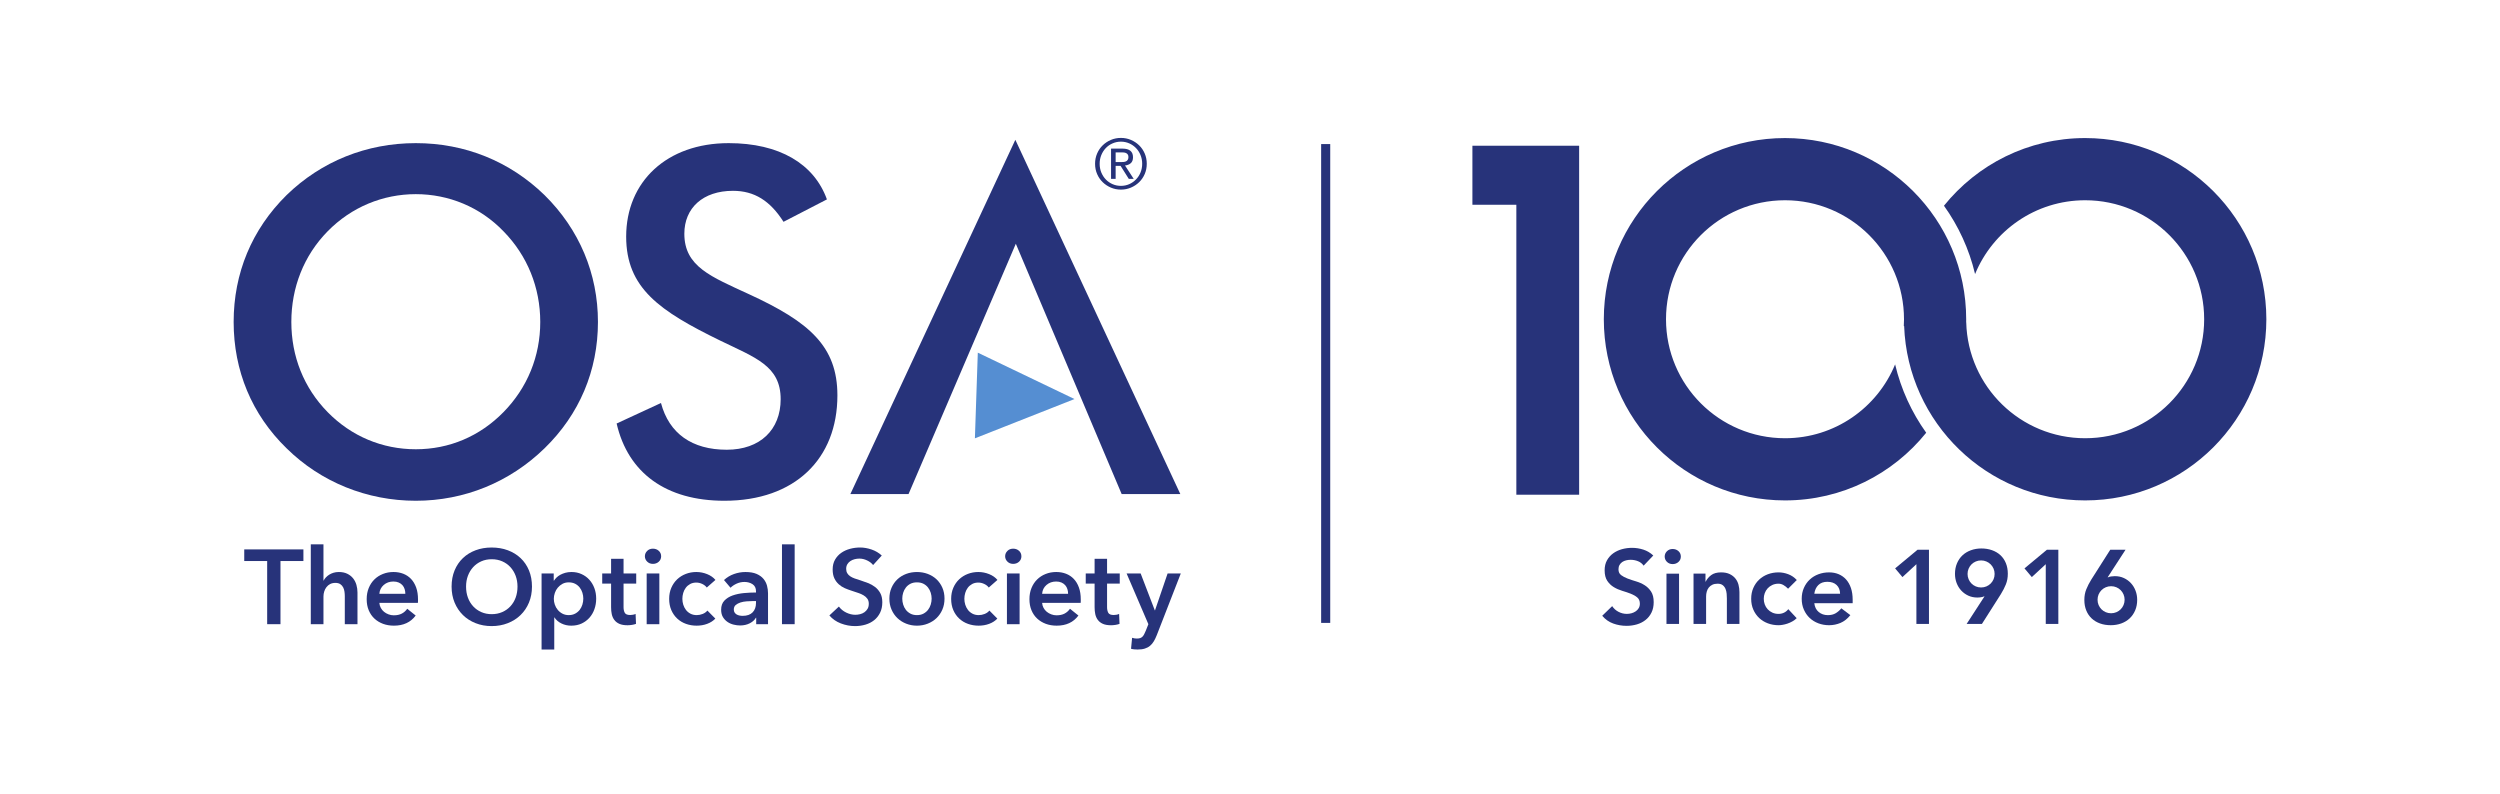 <svg width="535" height="170" viewBox="0 0 535 170" fill="none" xmlns="http://www.w3.org/2000/svg">
<rect width="535" height="170" fill="white"/>
<path d="M238.747 34.688H239.759C239.976 34.688 240.188 34.682 240.398 34.666C240.605 34.651 240.787 34.611 240.948 34.54C241.105 34.472 241.232 34.361 241.333 34.212C241.432 34.065 241.485 33.86 241.485 33.601C241.485 33.385 241.439 33.209 241.349 33.074C241.26 32.941 241.145 32.839 241.006 32.768C240.868 32.7 240.713 32.657 240.546 32.635C240.376 32.617 240.207 32.607 240.04 32.607H238.747V34.688ZM237.765 31.802H240.203C241.711 31.802 242.463 32.419 242.463 33.648C242.463 34.231 242.3 34.66 241.973 34.932C241.648 35.206 241.238 35.367 240.754 35.416L242.611 38.272H241.556L239.802 35.49H238.747V38.272H237.765V31.802ZM235.327 35.046C235.327 35.719 235.444 36.342 235.682 36.919C235.923 37.493 236.243 37.991 236.651 38.413C237.056 38.833 237.537 39.167 238.092 39.41C238.645 39.651 239.243 39.775 239.877 39.775C240.51 39.775 241.105 39.651 241.655 39.41C242.201 39.167 242.682 38.833 243.093 38.413C243.507 37.991 243.834 37.493 244.069 36.919C244.307 36.342 244.427 35.719 244.427 35.046C244.427 34.382 244.307 33.759 244.069 33.178C243.834 32.598 243.507 32.098 243.093 31.675C242.682 31.255 242.201 30.921 241.655 30.681C241.105 30.438 240.51 30.314 239.877 30.314C239.243 30.314 238.645 30.438 238.092 30.681C237.537 30.921 237.056 31.255 236.651 31.675C236.243 32.098 235.923 32.598 235.682 33.178C235.444 33.759 235.327 34.382 235.327 35.046ZM234.345 35.046C234.345 34.262 234.49 33.53 234.783 32.851C235.074 32.172 235.475 31.586 235.981 31.098C236.487 30.604 237.074 30.222 237.741 29.937C238.41 29.653 239.123 29.514 239.877 29.514C240.63 29.514 241.34 29.653 242.009 29.937C242.679 30.222 243.266 30.604 243.772 31.098C244.279 31.586 244.676 32.172 244.97 32.851C245.263 33.53 245.408 34.262 245.408 35.046C245.408 35.839 245.263 36.571 244.97 37.244C244.676 37.92 244.279 38.503 243.772 38.991C243.266 39.485 242.679 39.867 242.009 40.152C241.34 40.435 240.63 40.577 239.877 40.577C239.123 40.577 238.41 40.435 237.741 40.152C237.074 39.867 236.487 39.485 235.981 38.991C235.475 38.503 235.074 37.92 234.783 37.244C234.49 36.571 234.345 35.839 234.345 35.046Z" fill="#27337A"/>
<path d="M57.175 120.06H52.269V117.572H64.93V120.06H60.023V133.575H57.175V120.06Z" fill="#27337A"/>
<path d="M72.499 122.41C73.207 122.41 73.815 122.534 74.319 122.783C74.825 123.031 75.236 123.359 75.564 123.764C75.886 124.172 76.125 124.64 76.275 125.169C76.424 125.695 76.501 126.237 76.501 126.794V133.577H73.787V127.61C73.787 127.291 73.767 126.963 73.72 126.625C73.675 126.284 73.579 125.978 73.439 125.701C73.293 125.421 73.092 125.191 72.827 125.01C72.563 124.828 72.213 124.739 71.776 124.739C71.34 124.739 70.964 124.822 70.645 124.987C70.33 125.153 70.065 125.376 69.855 125.657C69.645 125.934 69.485 126.243 69.38 126.593C69.275 126.937 69.221 127.291 69.221 127.654V133.577H66.51V116.49H69.221V124.242H69.266C69.374 124.016 69.527 123.796 69.731 123.576C69.935 123.356 70.174 123.159 70.441 122.987C70.715 122.815 71.024 122.674 71.368 122.569C71.716 122.464 72.092 122.41 72.499 122.41Z" fill="#27337A"/>
<path d="M86.741 127.067C86.741 126.72 86.691 126.388 86.595 126.073C86.496 125.758 86.34 125.477 86.13 125.235C85.919 124.996 85.652 124.805 85.33 124.661C85.005 124.518 84.626 124.445 84.186 124.445C83.374 124.445 82.682 124.69 82.118 125.181C81.555 125.672 81.243 126.296 81.182 127.067H86.741ZM89.453 128.287V128.65C89.453 128.771 89.446 128.889 89.43 129.01H81.182C81.211 129.402 81.312 129.762 81.488 130.081C81.659 130.409 81.889 130.686 82.176 130.922C82.462 131.154 82.784 131.339 83.148 131.473C83.508 131.61 83.883 131.677 84.276 131.677C84.954 131.677 85.527 131.553 85.996 131.304C86.461 131.056 86.846 130.712 87.149 130.275L88.956 131.725C87.885 133.168 86.334 133.891 84.301 133.891C83.457 133.891 82.679 133.761 81.972 133.499C81.261 133.235 80.65 132.862 80.13 132.378C79.611 131.897 79.203 131.304 78.91 130.603C78.614 129.906 78.471 129.109 78.471 128.22C78.471 127.347 78.614 126.551 78.91 125.834C79.203 125.117 79.605 124.508 80.118 124.005C80.631 123.498 81.236 123.107 81.94 122.829C82.638 122.549 83.396 122.409 84.208 122.409C84.963 122.409 85.658 122.536 86.302 122.782C86.942 123.033 87.493 123.4 87.962 123.89C88.427 124.381 88.793 124.99 89.058 125.722C89.322 126.452 89.453 127.306 89.453 128.287Z" fill="#27337A"/>
<path d="M99.738 125.528C99.738 126.388 99.868 127.175 100.133 127.892C100.397 128.609 100.773 129.23 101.263 129.756C101.751 130.285 102.334 130.696 103.003 130.989C103.672 131.282 104.415 131.432 105.23 131.432C106.046 131.432 106.788 131.282 107.466 130.989C108.146 130.696 108.728 130.285 109.219 129.756C109.71 129.23 110.085 128.609 110.35 127.892C110.611 127.175 110.745 126.388 110.745 125.528C110.745 124.7 110.611 123.932 110.35 123.221C110.085 122.514 109.713 121.9 109.232 121.37C108.751 120.845 108.168 120.427 107.489 120.128C106.814 119.828 106.058 119.676 105.23 119.676C104.402 119.676 103.65 119.828 102.981 120.128C102.312 120.427 101.732 120.845 101.251 121.37C100.77 121.9 100.397 122.514 100.133 123.221C99.868 123.932 99.738 124.7 99.738 125.528ZM96.641 125.528C96.641 124.251 96.857 123.091 97.284 122.059C97.714 121.029 98.31 120.15 99.072 119.427C99.83 118.704 100.735 118.146 101.783 117.754C102.831 117.362 103.971 117.168 105.208 117.168C106.457 117.168 107.61 117.362 108.665 117.754C109.719 118.146 110.631 118.704 111.398 119.427C112.169 120.15 112.768 121.029 113.198 122.059C113.625 123.091 113.842 124.251 113.842 125.528C113.842 126.78 113.625 127.921 113.198 128.953C112.768 129.985 112.169 130.874 111.398 131.623C110.631 132.368 109.719 132.948 108.665 133.359C107.61 133.776 106.457 133.984 105.208 133.984C103.971 133.984 102.831 133.776 101.783 133.359C100.735 132.948 99.83 132.368 99.072 131.623C98.31 130.874 97.714 129.985 97.284 128.953C96.857 127.921 96.641 126.78 96.641 125.528Z" fill="#27337A"/>
<path d="M124.827 128.107C124.827 127.683 124.763 127.266 124.636 126.852C124.505 126.437 124.314 126.065 124.059 125.734C123.801 125.402 123.479 125.134 123.087 124.931C122.692 124.727 122.233 124.625 121.708 124.625C121.211 124.625 120.765 124.73 120.373 124.94C119.981 125.154 119.646 125.425 119.369 125.756C119.089 126.087 118.879 126.463 118.735 126.887C118.592 127.307 118.518 127.728 118.518 128.151C118.518 128.575 118.592 128.993 118.735 129.407C118.879 129.821 119.089 130.194 119.369 130.525C119.646 130.857 119.981 131.124 120.373 131.328C120.765 131.532 121.211 131.634 121.708 131.634C122.233 131.634 122.692 131.529 123.087 131.315C123.479 131.105 123.801 130.831 124.059 130.503C124.314 130.171 124.505 129.792 124.636 129.372C124.763 128.948 124.827 128.527 124.827 128.107ZM118.496 122.726V124.242H118.566C118.7 124.029 118.879 123.815 119.095 123.596C119.315 123.379 119.583 123.185 119.898 123.009C120.217 122.837 120.574 122.694 120.972 122.579C121.373 122.468 121.819 122.41 122.316 122.41C123.087 122.41 123.795 122.557 124.441 122.853C125.091 123.143 125.649 123.548 126.114 124.061C126.582 124.574 126.942 125.176 127.2 125.87C127.455 126.562 127.583 127.307 127.583 128.107C127.583 128.904 127.459 129.655 127.21 130.353C126.962 131.057 126.608 131.666 126.149 132.185C125.687 132.704 125.13 133.122 124.476 133.431C123.82 133.737 123.078 133.893 122.249 133.893C121.481 133.893 120.778 133.733 120.137 133.415C119.497 133.103 119.003 132.673 118.656 132.128H118.611V139H115.896V122.726H118.496Z" fill="#27337A"/>
<path d="M128.874 124.896V122.726H130.773V119.585H133.44V122.726H136.151V124.896H133.44V129.936C133.44 130.42 133.525 130.819 133.701 131.137C133.873 131.452 134.262 131.612 134.864 131.612C135.045 131.612 135.24 131.589 135.45 131.554C135.663 131.516 135.848 131.459 136.017 131.382L136.106 133.507C135.864 133.6 135.578 133.67 135.249 133.724C134.918 133.775 134.599 133.804 134.296 133.804C133.577 133.804 132.987 133.702 132.535 133.498C132.082 133.294 131.726 133.017 131.461 132.66C131.2 132.306 131.018 131.899 130.919 131.44C130.821 130.981 130.773 130.487 130.773 129.958V124.896H128.874Z" fill="#27337A"/>
<path d="M138.388 122.727H141.099V133.575H138.388V122.727ZM138.006 119.044C138.006 118.608 138.165 118.225 138.49 117.9C138.815 117.575 139.226 117.416 139.723 117.416C140.22 117.416 140.637 117.569 140.975 117.878C141.316 118.187 141.485 118.576 141.485 119.044C141.485 119.509 141.316 119.898 140.975 120.207C140.637 120.516 140.22 120.669 139.723 120.669C139.226 120.669 138.815 120.506 138.49 120.181C138.165 119.86 138.006 119.477 138.006 119.044Z" fill="#27337A"/>
<path d="M151.249 125.733C151.036 125.433 150.72 125.181 150.299 124.974C149.879 124.774 149.449 124.669 149.012 124.669C148.516 124.669 148.076 124.774 147.7 124.974C147.324 125.181 147.011 125.446 146.763 125.777C146.515 126.108 146.33 126.481 146.209 126.895C146.088 127.313 146.027 127.73 146.027 128.154C146.027 128.575 146.091 128.992 146.218 129.406C146.349 129.82 146.54 130.193 146.795 130.524C147.053 130.856 147.372 131.124 147.757 131.327C148.143 131.531 148.589 131.633 149.102 131.633C149.526 131.633 149.946 131.55 150.367 131.385C150.79 131.216 151.128 130.977 151.383 130.662L153.081 132.379C152.629 132.86 152.052 133.236 151.351 133.497C150.65 133.761 149.892 133.892 149.08 133.892C148.28 133.892 147.525 133.765 146.808 133.51C146.091 133.255 145.467 132.876 144.931 132.379C144.396 131.882 143.975 131.279 143.666 130.572C143.357 129.862 143.201 129.055 143.201 128.154C143.201 127.278 143.357 126.488 143.666 125.777C143.975 125.07 144.393 124.468 144.919 123.968C145.447 123.474 146.062 123.088 146.763 122.818C147.464 122.547 148.213 122.41 149.012 122.41C149.809 122.41 150.583 122.563 151.329 122.862C152.074 123.165 152.667 123.579 153.103 124.105L151.249 125.733Z" fill="#27337A"/>
<path d="M161.783 128.627H161.17C160.734 128.627 160.273 128.646 159.791 128.685C159.311 128.719 158.864 128.803 158.459 128.93C158.052 129.06 157.714 129.242 157.44 129.475C157.172 129.707 157.036 130.029 157.036 130.434C157.036 130.692 157.093 130.905 157.204 131.08C157.316 131.252 157.466 131.393 157.644 131.498C157.826 131.603 158.029 131.679 158.256 131.724C158.482 131.768 158.707 131.791 158.934 131.791C159.864 131.791 160.575 131.542 161.06 131.045C161.543 130.549 161.783 129.87 161.783 129.01V128.627ZM161.827 132.199H161.76C161.486 132.68 161.05 133.075 160.451 133.384C159.846 133.693 159.157 133.849 158.393 133.849C157.953 133.849 157.5 133.792 157.023 133.677C156.548 133.565 156.111 133.378 155.713 133.113C155.312 132.848 154.984 132.501 154.719 132.075C154.455 131.644 154.324 131.112 154.324 130.481C154.324 129.669 154.554 129.019 155.012 128.538C155.471 128.054 156.064 127.684 156.787 127.426C157.51 127.174 158.313 127.002 159.196 126.919C160.075 126.837 160.938 126.795 161.783 126.795V126.524C161.783 125.846 161.537 125.345 161.047 125.02C160.555 124.699 159.973 124.536 159.298 124.536C158.724 124.536 158.173 124.658 157.644 124.897C157.115 125.138 156.682 125.431 156.334 125.779L154.933 124.128C155.551 123.558 156.264 123.128 157.07 122.841C157.873 122.555 158.692 122.411 159.52 122.411C160.486 122.411 161.279 122.545 161.907 122.816C162.531 123.09 163.025 123.444 163.385 123.88C163.748 124.317 164 124.807 164.144 125.349C164.287 125.893 164.357 126.435 164.357 126.977V133.578H161.827V132.199Z" fill="#27337A"/>
<path d="M167.343 133.575H170.057V116.489H167.343V133.575Z" fill="#27337A"/>
<path d="M186.845 120.92C186.542 120.527 186.122 120.199 185.568 119.935C185.017 119.67 184.465 119.54 183.907 119.54C183.576 119.54 183.245 119.581 182.914 119.664C182.583 119.747 182.28 119.874 182.009 120.05C181.738 120.225 181.515 120.448 181.343 120.728C181.171 121.005 181.082 121.34 181.082 121.732C181.082 122.095 181.158 122.404 181.308 122.659C181.457 122.917 181.668 123.134 181.932 123.315C182.194 123.497 182.512 123.653 182.891 123.79C183.268 123.924 183.681 124.061 184.134 124.195C184.643 124.36 185.179 124.548 185.73 124.762C186.277 124.972 186.782 125.252 187.241 125.597C187.702 125.947 188.078 126.384 188.372 126.909C188.664 127.438 188.814 128.091 188.814 128.875C188.814 129.732 188.654 130.484 188.339 131.124C188.021 131.764 187.6 132.297 187.071 132.717C186.542 133.141 185.927 133.456 185.221 133.667C184.51 133.877 183.764 133.985 182.984 133.985C181.942 133.985 180.925 133.791 179.929 133.408C178.934 133.023 178.122 132.453 177.487 131.701L179.523 129.802C179.916 130.344 180.438 130.774 181.094 131.093C181.751 131.408 182.395 131.564 183.025 131.564C183.357 131.564 183.698 131.523 184.045 131.439C184.392 131.357 184.704 131.217 184.981 131.022C185.262 130.825 185.485 130.579 185.66 130.286C185.832 129.997 185.922 129.63 185.922 129.194C185.922 128.77 185.82 128.419 185.625 128.142C185.427 127.862 185.163 127.623 184.835 127.419C184.504 127.212 184.111 127.037 183.659 126.887C183.206 126.734 182.732 126.578 182.234 126.412C181.754 126.259 181.269 126.077 180.785 125.87C180.307 125.657 179.874 125.38 179.489 125.033C179.103 124.685 178.791 124.262 178.552 123.758C178.31 123.251 178.189 122.621 178.189 121.869C178.189 121.053 178.361 120.356 178.699 119.766C179.036 119.18 179.479 118.692 180.034 118.307C180.581 117.921 181.206 117.638 181.907 117.45C182.607 117.262 183.318 117.166 184.045 117.166C184.857 117.166 185.682 117.31 186.517 117.596C187.355 117.883 188.081 118.313 188.699 118.883L186.845 120.92Z" fill="#27337A"/>
<path d="M193.087 128.107C193.087 128.528 193.15 128.948 193.278 129.372C193.405 129.793 193.599 130.172 193.854 130.503C194.109 130.831 194.435 131.105 194.826 131.315C195.218 131.529 195.687 131.634 196.225 131.634C196.77 131.634 197.238 131.529 197.63 131.315C198.022 131.105 198.343 130.831 198.601 130.503C198.856 130.172 199.047 129.793 199.179 129.372C199.305 128.948 199.37 128.528 199.37 128.107C199.37 127.684 199.305 127.266 199.179 126.852C199.047 126.438 198.856 126.065 198.601 125.734C198.343 125.403 198.022 125.135 197.63 124.931C197.238 124.727 196.77 124.625 196.225 124.625C195.687 124.625 195.218 124.727 194.826 124.931C194.435 125.135 194.109 125.403 193.854 125.734C193.599 126.065 193.405 126.438 193.278 126.852C193.15 127.266 193.087 127.684 193.087 128.107ZM190.327 128.107C190.327 127.247 190.481 126.467 190.793 125.766C191.099 125.064 191.519 124.469 192.048 123.969C192.574 123.472 193.198 123.089 193.922 122.815C194.644 122.545 195.413 122.411 196.225 122.411C197.04 122.411 197.811 122.545 198.535 122.815C199.255 123.089 199.883 123.472 200.412 123.969C200.937 124.469 201.358 125.064 201.664 125.766C201.972 126.467 202.125 127.247 202.125 128.107C202.125 128.968 201.972 129.748 201.664 130.458C201.358 131.166 200.937 131.771 200.412 132.278C199.883 132.784 199.255 133.176 198.535 133.463C197.811 133.75 197.04 133.893 196.225 133.893C195.413 133.893 194.644 133.75 193.922 133.463C193.198 133.176 192.574 132.784 192.048 132.278C191.519 131.771 191.099 131.166 190.793 130.458C190.481 129.748 190.327 128.968 190.327 128.107Z" fill="#27337A"/>
<path d="M211.596 125.733C211.386 125.433 211.071 125.181 210.647 124.974C210.224 124.774 209.796 124.669 209.359 124.669C208.863 124.669 208.423 124.774 208.047 124.974C207.671 125.181 207.359 125.446 207.11 125.777C206.862 126.108 206.674 126.481 206.556 126.895C206.435 127.313 206.374 127.73 206.374 128.154C206.374 128.575 206.438 128.992 206.565 129.406C206.696 129.82 206.887 130.193 207.143 130.524C207.397 130.856 207.719 131.124 208.105 131.327C208.486 131.531 208.936 131.633 209.448 131.633C209.873 131.633 210.297 131.55 210.714 131.385C211.134 131.216 211.475 130.977 211.73 130.662L213.428 132.379C212.975 132.86 212.399 133.236 211.698 133.497C210.998 133.761 210.239 133.892 209.427 133.892C208.627 133.892 207.868 133.765 207.154 133.51C206.438 133.255 205.814 132.876 205.279 132.379C204.74 131.882 204.32 131.279 204.013 130.572C203.705 129.862 203.548 129.055 203.548 128.154C203.548 127.278 203.705 126.488 204.013 125.777C204.32 125.07 204.737 124.468 205.266 123.968C205.795 123.474 206.409 123.088 207.11 122.818C207.811 122.547 208.559 122.41 209.359 122.41C210.156 122.41 210.928 122.563 211.676 122.862C212.422 123.165 213.014 123.579 213.451 124.105L211.596 125.733Z" fill="#27337A"/>
<path d="M215.483 122.727H218.194V133.575H215.483V122.727ZM215.101 119.044C215.101 118.608 215.261 118.225 215.585 117.9C215.91 117.575 216.319 117.416 216.818 117.416C217.315 117.416 217.733 117.569 218.074 117.878C218.412 118.187 218.58 118.576 218.58 119.044C218.58 119.509 218.412 119.898 218.074 120.207C217.733 120.516 217.315 120.669 216.818 120.669C216.319 120.669 215.91 120.506 215.585 120.181C215.261 119.86 215.101 119.477 215.101 119.044Z" fill="#27337A"/>
<path d="M228.571 127.067C228.571 126.72 228.522 126.388 228.423 126.073C228.328 125.758 228.169 125.477 227.959 125.235C227.748 124.996 227.481 124.805 227.159 124.661C226.834 124.518 226.455 124.445 226.019 124.445C225.203 124.445 224.515 124.69 223.947 125.181C223.384 125.672 223.071 126.296 223.014 127.067H228.571ZM231.285 128.287V128.65C231.285 128.771 231.275 128.889 231.263 129.01H223.014C223.04 129.402 223.141 129.762 223.316 130.081C223.491 130.409 223.721 130.686 224.007 130.922C224.291 131.154 224.617 131.339 224.979 131.473C225.336 131.61 225.716 131.677 226.108 131.677C226.786 131.677 227.356 131.553 227.825 131.304C228.29 131.056 228.675 130.712 228.978 130.275L230.784 131.725C229.715 133.168 228.162 133.891 226.129 133.891C225.286 133.891 224.512 133.761 223.804 133.499C223.097 133.235 222.479 132.862 221.96 132.378C221.44 131.897 221.032 131.304 220.739 130.603C220.446 129.906 220.3 129.109 220.3 128.22C220.3 127.347 220.446 126.551 220.739 125.834C221.032 125.117 221.437 124.508 221.95 124.005C222.463 123.498 223.068 123.107 223.769 122.829C224.47 122.549 225.225 122.409 226.037 122.409C226.793 122.409 227.49 122.536 228.131 122.782C228.771 123.033 229.325 123.4 229.791 123.89C230.258 124.381 230.625 124.99 230.886 125.722C231.151 126.452 231.285 127.306 231.285 128.287Z" fill="#27337A"/>
<path d="M232.347 124.896V122.726H234.245V119.585H236.912V122.726H239.626V124.896H236.912V129.936C236.912 130.42 237.001 130.819 237.17 131.137C237.345 131.452 237.733 131.612 238.335 131.612C238.517 131.612 238.712 131.589 238.926 131.554C239.135 131.516 239.32 131.459 239.489 131.382L239.578 133.507C239.339 133.6 239.052 133.67 238.721 133.724C238.39 133.775 238.071 133.804 237.772 133.804C237.049 133.804 236.46 133.702 236.007 133.498C235.554 133.294 235.198 133.017 234.933 132.66C234.672 132.306 234.49 131.899 234.391 131.44C234.296 130.981 234.245 130.487 234.245 129.958V124.896H232.347Z" fill="#27337A"/>
<path d="M241.094 122.727H244.102L247.128 130.615H247.173L249.865 122.727H252.687L247.559 135.904C247.364 136.401 247.153 136.84 246.924 137.226C246.701 137.612 246.427 137.933 246.112 138.198C245.797 138.462 245.421 138.663 244.991 138.796C244.564 138.934 244.047 138.998 243.442 138.998C243.219 138.998 242.989 138.991 242.754 138.965C242.521 138.947 242.286 138.902 242.043 138.842L242.27 136.49C242.451 136.554 242.627 136.592 242.799 136.615C242.971 136.637 243.136 136.649 243.286 136.649C243.573 136.649 243.815 136.615 244.009 136.551C244.207 136.478 244.372 136.372 244.506 136.232C244.643 136.089 244.761 135.914 244.866 135.7C244.971 135.49 245.086 135.241 245.207 134.955L245.752 133.575L241.094 122.727Z" fill="#27337A"/>
<path d="M282.725 133.3V30.832H284.669V133.3H282.725Z" fill="#27337A"/>
<path d="M315.096 31.186V43.818H324.498V105.869H337.935V31.186H315.096Z" fill="#27337A"/>
<path fill-rule="evenodd" clip-rule="evenodd" d="M381.991 29.545C403.403 29.545 420.764 46.904 420.764 68.316L420.759 68.986L420.774 68.998C421.134 82.749 432.39 93.781 446.226 93.781C460.293 93.781 471.691 82.382 471.691 68.316C471.691 54.253 460.293 42.854 446.226 42.854C435.587 42.854 426.471 49.381 422.666 58.649C421.399 53.305 419.108 48.355 416.008 44.026C423.116 35.199 434.011 29.545 446.226 29.545C467.638 29.545 485 46.904 485 68.316C485 89.731 467.638 107.089 446.226 107.089C425.303 107.089 408.248 90.511 407.485 69.77L407.483 69.767L407.411 69.8C407.438 69.332 407.453 68.861 407.456 68.387V68.363V68.34V68.316C407.456 54.253 396.053 42.854 381.991 42.854C367.928 42.854 356.526 54.253 356.526 68.316C356.526 82.382 367.928 93.781 381.991 93.781C392.633 93.781 401.749 87.251 405.554 77.98C406.821 83.326 409.109 88.273 412.208 92.606C405.104 101.436 394.209 107.089 381.991 107.089C360.579 107.089 343.217 89.731 343.217 68.316C343.217 46.904 360.579 29.545 381.991 29.545Z" fill="#27337A"/>
<path d="M351.737 121.052C351.436 120.619 351.039 120.3 350.536 120.1C350.033 119.897 349.506 119.797 348.955 119.797C348.626 119.797 348.307 119.832 348.004 119.91C347.696 119.98 347.419 120.103 347.171 120.264C346.925 120.432 346.725 120.645 346.577 120.906C346.426 121.168 346.355 121.477 346.355 121.839C346.355 122.375 346.538 122.788 346.913 123.071C347.287 123.356 347.751 123.601 348.304 123.811C348.858 124.02 349.461 124.224 350.124 124.417C350.781 124.611 351.385 124.879 351.94 125.224C352.492 125.569 352.956 126.024 353.33 126.592C353.702 127.16 353.889 127.915 353.889 128.857C353.889 129.712 353.734 130.454 353.417 131.09C353.104 131.726 352.682 132.255 352.15 132.671C351.621 133.091 351.004 133.407 350.301 133.617C349.597 133.823 348.858 133.93 348.081 133.93C347.093 133.93 346.145 133.765 345.231 133.433C344.319 133.107 343.534 132.552 342.876 131.774L345.006 129.712C345.351 130.235 345.802 130.642 346.364 130.932C346.925 131.226 347.519 131.371 348.149 131.371C348.478 131.371 348.807 131.326 349.136 131.239C349.461 131.148 349.762 131.013 350.03 130.832C350.301 130.655 350.517 130.425 350.681 130.148C350.846 129.874 350.93 129.554 350.93 129.196C350.93 128.612 350.743 128.163 350.369 127.851C349.995 127.534 349.532 127.27 348.978 127.054C348.426 126.837 347.817 126.631 347.161 126.437C346.503 126.24 345.896 125.976 345.344 125.64C344.789 125.305 344.325 124.853 343.953 124.295C343.579 123.733 343.392 122.981 343.392 122.039C343.392 121.216 343.56 120.506 343.895 119.91C344.232 119.309 344.673 118.812 345.218 118.415C345.767 118.019 346.39 117.725 347.093 117.528C347.797 117.335 348.513 117.238 349.248 117.238C350.085 117.238 350.894 117.367 351.679 117.618C352.466 117.873 353.172 118.293 353.802 118.877L351.737 121.052Z" fill="#27337A"/>
<path d="M356.625 122.758H359.316V133.526H356.625V122.758ZM356.244 119.099C356.244 118.666 356.405 118.289 356.725 117.966C357.048 117.647 357.455 117.485 357.948 117.485C358.441 117.485 358.859 117.64 359.194 117.944C359.529 118.25 359.7 118.637 359.7 119.099C359.7 119.563 359.529 119.95 359.194 120.254C358.859 120.561 358.441 120.715 357.948 120.715C357.455 120.715 357.048 120.554 356.725 120.235C356.405 119.912 356.244 119.534 356.244 119.099Z" fill="#27337A"/>
<path d="M362.415 122.757H364.974V124.484H365.015C365.271 123.945 365.662 123.48 366.184 123.08C366.706 122.686 367.417 122.489 368.314 122.489C369.034 122.489 369.643 122.609 370.143 122.847C370.643 123.086 371.054 123.403 371.366 123.79C371.679 124.177 371.905 124.626 372.04 125.136C372.173 125.642 372.24 126.174 372.24 126.726V133.525H369.55V128.075C369.55 127.775 369.534 127.443 369.505 127.075C369.472 126.71 369.395 126.365 369.269 126.046C369.14 125.723 368.942 125.452 368.675 125.236C368.404 125.019 368.036 124.91 367.575 124.91C367.127 124.91 366.748 124.987 366.442 125.136C366.136 125.284 365.881 125.487 365.678 125.739C365.478 125.997 365.329 126.287 365.242 126.617C365.151 126.946 365.106 127.288 365.106 127.646V133.525H362.415V122.757Z" fill="#27337A"/>
<path d="M382.65 125.987C382.337 125.658 382.005 125.397 381.663 125.203C381.321 125.006 380.969 124.91 380.607 124.91C380.117 124.91 379.675 125.003 379.285 125.18C378.897 125.358 378.565 125.597 378.287 125.897C378.01 126.197 377.8 126.542 377.659 126.93C377.517 127.32 377.446 127.724 377.446 128.14C377.446 128.559 377.517 128.962 377.659 129.353C377.8 129.743 378.01 130.085 378.287 130.385C378.565 130.686 378.897 130.924 379.285 131.102C379.675 131.282 380.117 131.373 380.607 131.373C381.028 131.373 381.418 131.286 381.776 131.115C382.134 130.944 382.44 130.692 382.695 130.363L384.489 132.293C384.218 132.561 383.912 132.793 383.557 132.986C383.205 133.183 382.854 133.338 382.492 133.458C382.134 133.577 381.792 133.664 381.463 133.716C381.134 133.77 380.846 133.796 380.607 133.796C379.801 133.796 379.04 133.661 378.32 133.393C377.604 133.122 376.98 132.741 376.458 132.247C375.935 131.753 375.519 131.16 375.212 130.463C374.905 129.769 374.754 128.995 374.754 128.14C374.754 127.288 374.905 126.513 375.212 125.82C375.519 125.123 375.935 124.529 376.458 124.038C376.98 123.545 377.604 123.161 378.32 122.889C379.04 122.622 379.801 122.489 380.607 122.489C381.295 122.489 381.989 122.619 382.682 122.88C383.38 123.141 383.989 123.558 384.512 124.125L382.65 125.987Z" fill="#27337A"/>
<path d="M393.779 127.064C393.763 126.271 393.515 125.648 393.036 125.193C392.559 124.735 391.895 124.505 391.042 124.505C390.233 124.505 389.594 124.738 389.122 125.202C388.652 125.667 388.365 126.287 388.261 127.064H393.779ZM388.261 129.085C388.348 129.891 388.664 130.52 389.203 130.969C389.743 131.418 390.391 131.64 391.155 131.64C391.827 131.64 392.391 131.501 392.846 131.227C393.305 130.949 393.705 130.601 394.047 130.181L395.977 131.64C395.348 132.418 394.647 132.973 393.87 133.302C393.088 133.631 392.275 133.796 391.424 133.796C390.617 133.796 389.852 133.66 389.135 133.392C388.416 133.121 387.797 132.74 387.273 132.247C386.748 131.753 386.335 131.159 386.029 130.462C385.722 129.769 385.566 128.994 385.566 128.142C385.566 127.287 385.722 126.513 386.029 125.819C386.335 125.122 386.748 124.528 387.273 124.038C387.797 123.541 388.416 123.16 389.135 122.892C389.852 122.621 390.617 122.489 391.424 122.489C392.169 122.489 392.856 122.618 393.476 122.879C394.095 123.144 394.627 123.522 395.066 124.012C395.509 124.505 395.854 125.116 396.102 125.842C396.347 126.568 396.47 127.4 396.47 128.342V129.085H388.261Z" fill="#27337A"/>
<path d="M410.109 120.737L407.124 123.496L405.556 121.634L410.358 117.64H412.8V133.525H410.109V120.737Z" fill="#27337A"/>
<path d="M426.847 122.825C426.847 122.418 426.773 122.044 426.624 121.692C426.473 121.341 426.265 121.034 426.004 120.773C425.743 120.512 425.436 120.305 425.085 120.157C424.733 120.005 424.355 119.931 423.952 119.931C423.549 119.931 423.171 120.005 422.82 120.157C422.467 120.305 422.161 120.512 421.9 120.773C421.638 121.034 421.432 121.341 421.284 121.692C421.132 122.044 421.058 122.418 421.058 122.825C421.058 123.228 421.132 123.606 421.284 123.958C421.432 124.31 421.638 124.616 421.9 124.877C422.161 125.139 422.467 125.345 422.82 125.494C423.171 125.642 423.549 125.719 423.952 125.719C424.355 125.719 424.733 125.642 425.085 125.494C425.436 125.345 425.743 125.139 426.004 124.877C426.265 124.616 426.473 124.31 426.624 123.958C426.773 123.606 426.847 123.228 426.847 122.825ZM420.858 133.525L424.669 127.649L424.627 127.604C424.461 127.694 424.239 127.759 423.965 127.804C423.687 127.849 423.413 127.872 423.146 127.872C422.441 127.872 421.8 127.736 421.216 127.469C420.631 127.197 420.128 126.833 419.699 126.368C419.274 125.907 418.945 125.368 418.711 124.755C418.482 124.142 418.366 123.49 418.366 122.803C418.366 121.98 418.508 121.231 418.792 120.56C419.077 119.885 419.467 119.314 419.97 118.843C420.47 118.372 421.071 118.011 421.764 117.756C422.461 117.501 423.213 117.372 424.02 117.372C424.843 117.372 425.601 117.498 426.294 117.743C426.992 117.992 427.592 118.346 428.092 118.808C428.593 119.272 428.983 119.841 429.257 120.515C429.534 121.186 429.673 121.941 429.673 122.78C429.673 123.619 429.534 124.377 429.257 125.058C428.983 125.736 428.625 126.429 428.192 127.133L424.129 133.525H420.858Z" fill="#27337A"/>
<path d="M437.793 120.737L434.808 123.496L433.239 121.634L438.041 117.64H440.484V133.525H437.793V120.737Z" fill="#27337A"/>
<path d="M448.877 128.343C448.877 128.747 448.951 129.124 449.099 129.476C449.251 129.828 449.459 130.134 449.72 130.396C449.981 130.657 450.287 130.864 450.639 131.012C450.987 131.161 451.369 131.238 451.772 131.238C452.175 131.238 452.552 131.161 452.904 131.012C453.256 130.864 453.563 130.657 453.824 130.396C454.085 130.134 454.292 129.828 454.44 129.476C454.588 129.124 454.666 128.747 454.666 128.343C454.666 127.937 454.588 127.563 454.44 127.211C454.292 126.859 454.085 126.552 453.824 126.291C453.563 126.03 453.256 125.823 452.904 125.675C452.552 125.523 452.175 125.449 451.772 125.449C451.369 125.449 450.987 125.523 450.639 125.675C450.287 125.823 449.981 126.03 449.72 126.291C449.459 126.552 449.251 126.859 449.099 127.211C448.951 127.563 448.877 127.937 448.877 128.343ZM454.866 117.643L451.052 123.519L451.097 123.565C451.262 123.474 451.485 123.406 451.759 123.361C452.036 123.319 452.31 123.297 452.578 123.297C453.282 123.297 453.924 123.429 454.508 123.7C455.092 123.968 455.596 124.336 456.021 124.797C456.45 125.262 456.776 125.801 457.009 126.414C457.241 127.027 457.357 127.679 457.357 128.366C457.357 129.189 457.216 129.937 456.932 130.609C456.647 131.283 456.253 131.854 455.754 132.325C455.254 132.797 454.653 133.158 453.959 133.413C453.263 133.667 452.51 133.793 451.704 133.793C450.868 133.793 450.103 133.671 449.417 133.422C448.729 133.177 448.132 132.822 447.632 132.358C447.131 131.896 446.741 131.325 446.467 130.654C446.189 129.979 446.051 129.228 446.051 128.389C446.051 127.55 446.189 126.791 446.467 126.111C446.741 125.43 447.099 124.739 447.532 124.036L451.594 117.643H454.866Z" fill="#27337A"/>
<path d="M107.757 49.509C102.757 44.304 96.022 41.549 88.981 41.549C81.939 41.549 75.205 44.304 70.103 49.509C65.001 54.713 62.347 61.55 62.347 68.897C62.347 76.243 65.001 82.978 70.103 88.183C75.205 93.387 81.838 96.141 88.981 96.141C96.124 96.141 102.655 93.387 107.757 88.183C112.859 82.978 115.614 76.243 115.614 68.897C115.614 61.55 112.859 54.713 107.757 49.509ZM116.532 95.937C109.084 103.183 99.389 107.162 88.981 107.162C78.572 107.162 68.674 103.183 61.327 95.937C53.878 88.693 50 79.305 50 68.897C50 58.489 53.878 49.1 61.327 41.753C68.776 34.508 78.47 30.631 88.981 30.631C99.491 30.631 109.084 34.508 116.532 41.753C123.982 49.1 127.961 58.59 127.961 68.897C127.961 79.305 123.982 88.693 116.532 95.937Z" fill="#27337A"/>
<path d="M141.449 86.243C143.184 92.774 148.082 96.243 155.531 96.243C162.675 96.243 167.062 91.958 167.062 85.427C167.062 78.285 161.654 76.55 154.102 72.876C141.143 66.55 134 61.652 134 50.631C134 38.896 142.674 30.631 155.939 30.631C166.756 30.631 174.205 35.018 176.96 42.671L167.674 47.468C164.817 42.978 161.449 40.835 156.858 40.835C150.429 40.835 146.449 44.508 146.449 50.019C146.449 57.06 152.164 59.203 160.327 62.978C173.185 68.897 179.205 74.101 179.205 84.611C179.205 98.183 170.123 107.162 155.021 107.162C142.572 107.162 134.408 101.244 131.959 90.631L141.449 86.243Z" fill="#27337A"/>
<path d="M217.386 52.163L194.426 105.735H181.977L217.283 29.918L252.591 105.735H240.039L217.386 52.163Z" fill="#27337A"/>
<path d="M229.941 85.396L209.25 75.47L208.628 93.804L229.941 85.396Z" fill="#558ED2"/>
</svg>
